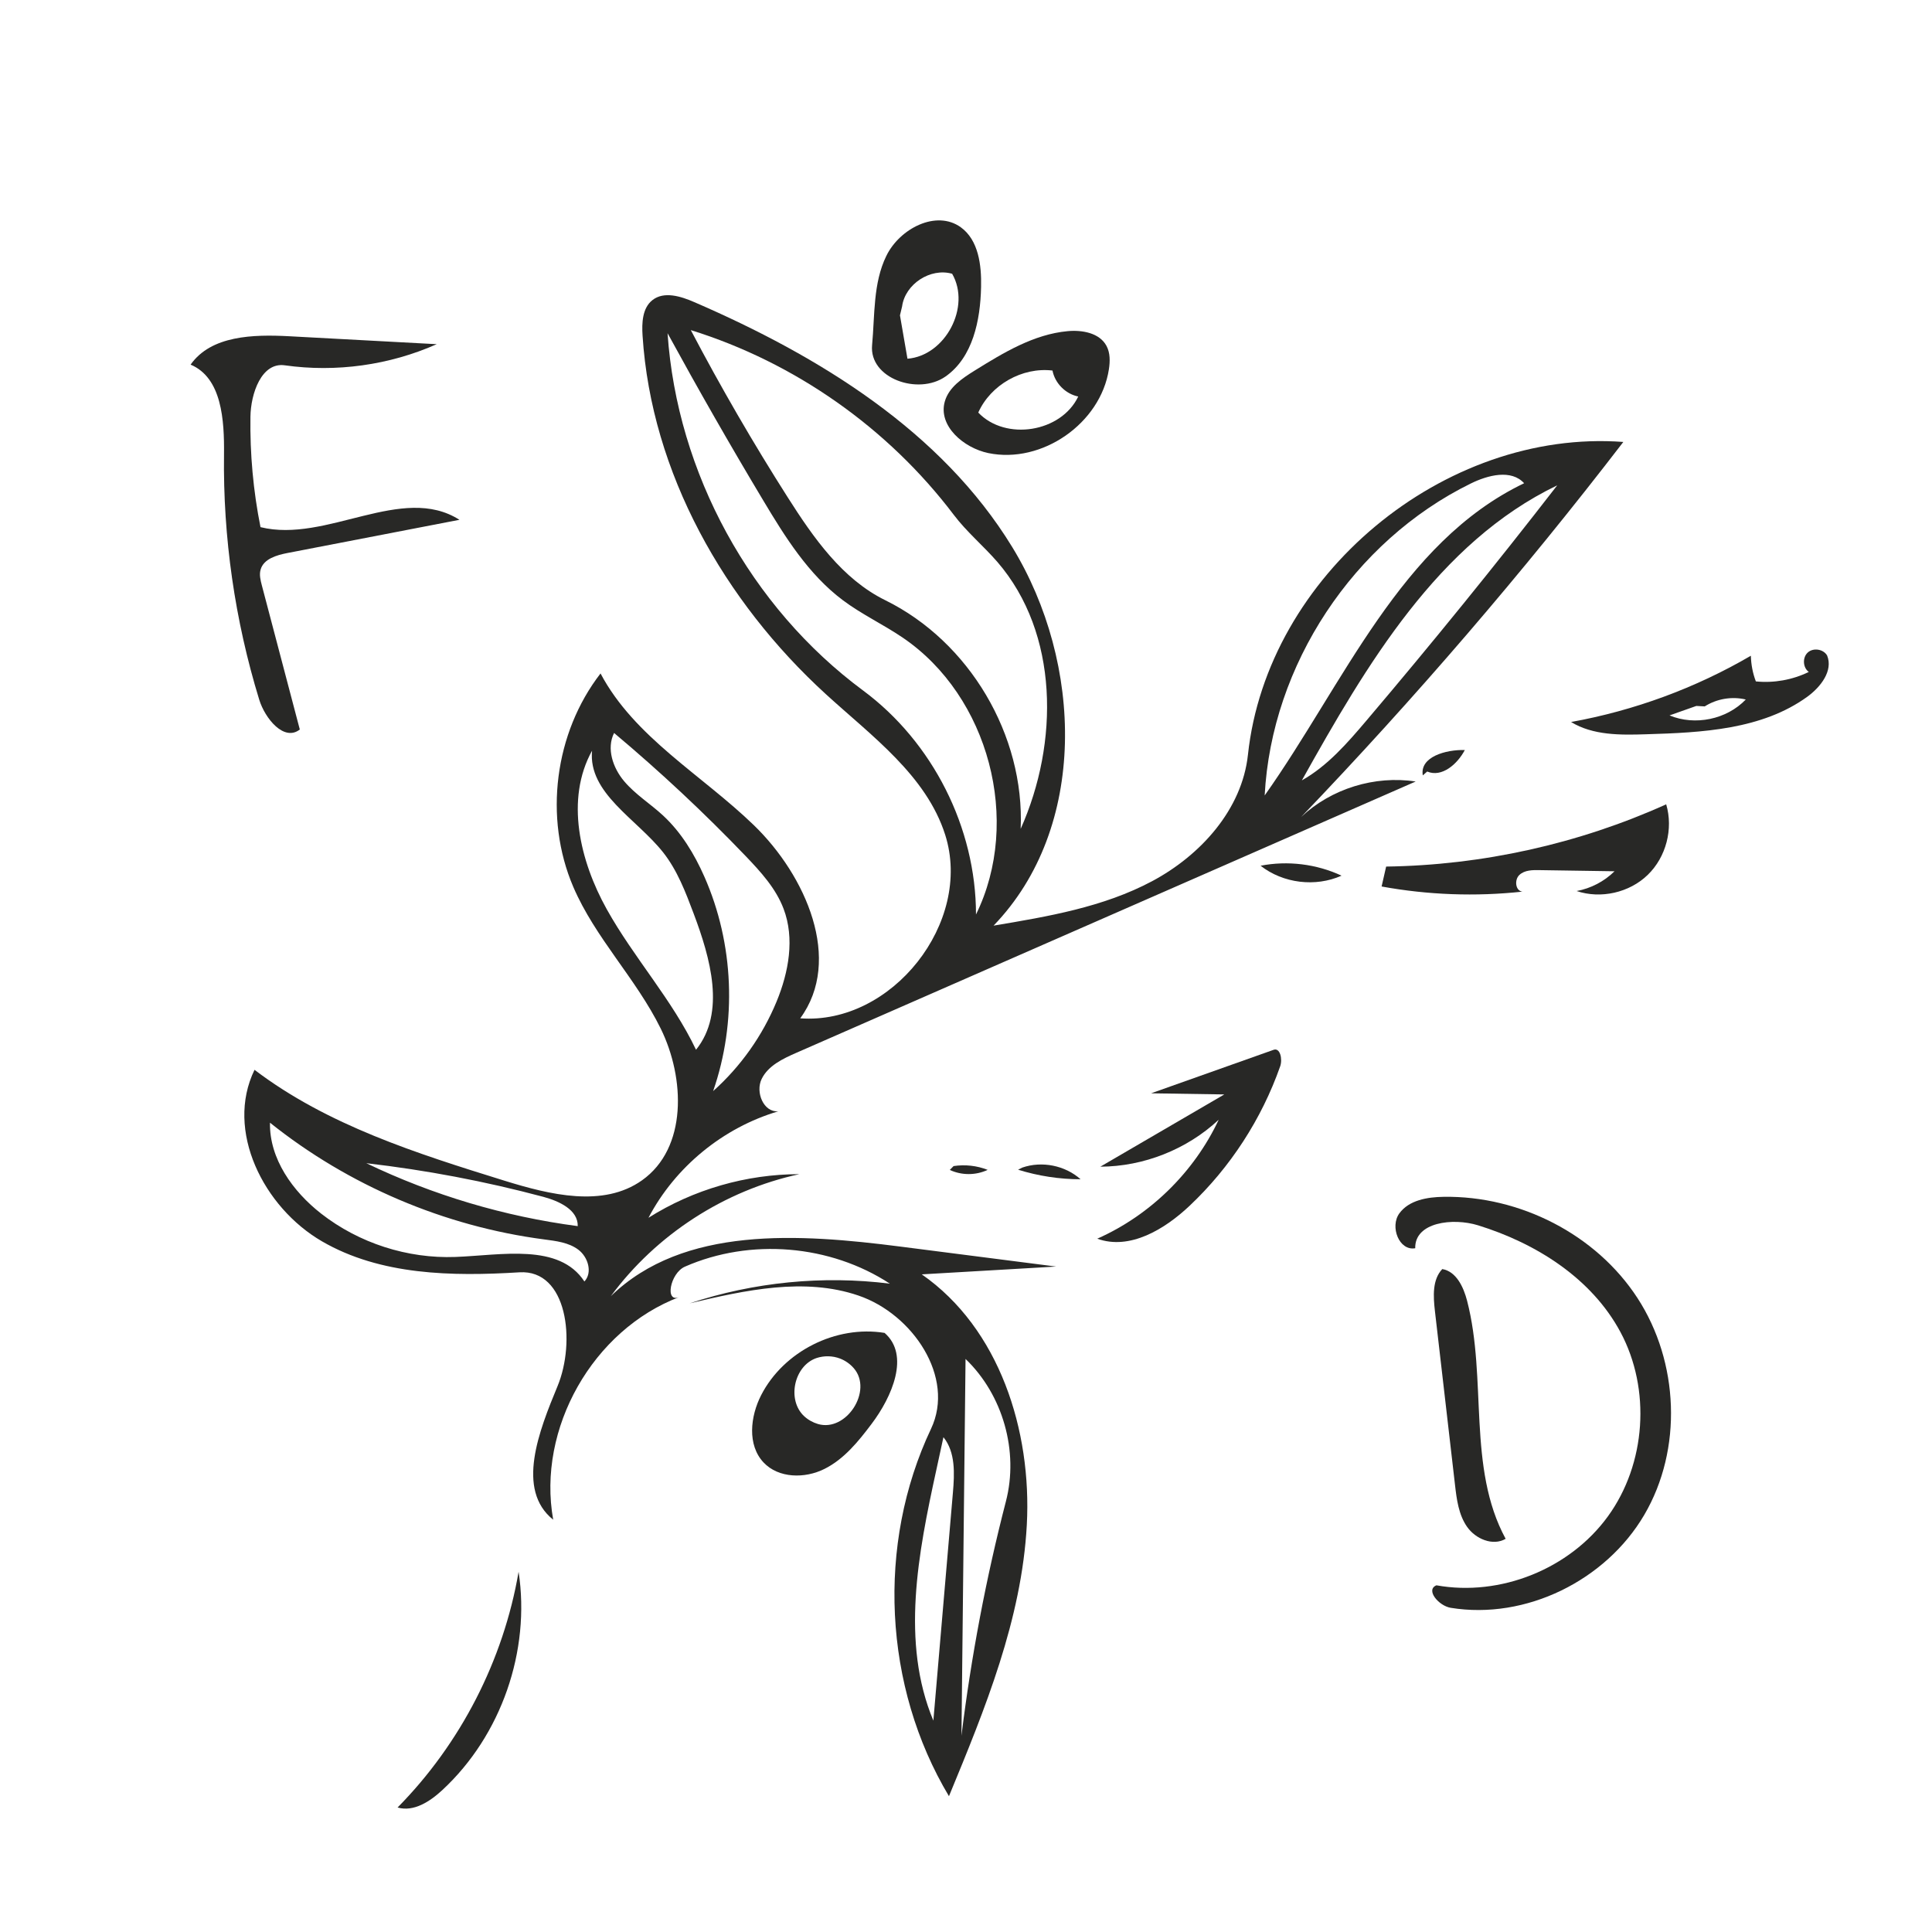 <?xml version="1.0" encoding="utf-8"?>
<!-- Generator: Adobe Illustrator 27.0.0, SVG Export Plug-In . SVG Version: 6.00 Build 0)  -->
<svg version="1.1" id="Layer_1" xmlns="http://www.w3.org/2000/svg" xmlns:xlink="http://www.w3.org/1999/xlink" x="0px" y="0px"
	 viewBox="0 0 255.12 255.12" style="enable-background:new 0 0 255.12 255.12;" xml:space="preserve">
<style type="text/css">
	.st0{fill:#282826;}
</style>
<path class="st0" d="M125.42,154.49c1.56,0.73,3.44,0.73,5-0.01c-1.42-0.56-2.99-0.73-4.5-0.5L125.42,154.49z"/>
<path class="st0" d="M134.44,154.46c2.67,0.83,5.46,1.26,8.25,1.26c-2.05-1.83-5.11-2.44-7.7-1.54L134.44,154.46z"/>
<path class="st0" d="M188.46,101.88c1.94,0.82,3.99-0.98,4.97-2.84c-2.49-0.07-5.97,0.89-5.55,3.35L188.46,101.88z"/>
<path class="st0" d="M166.46,114.32c2.97,2.33,7.25,2.85,10.69,1.31C173.84,114.09,170.04,113.62,166.46,114.32z"/>
<path class="st0" d="M58.44,236.35c7.75-7.2,11.63-18.34,10.04-28.8c-2,11.68-7.66,22.7-15.98,31.13
	C54.64,239.3,56.81,237.87,58.44,236.35z"/>
<path class="st0" d="M207.46,95.34c2.89,1.77,6.5,1.73,9.89,1.62c7.41-0.22,15.31-0.61,21.31-4.96c1.76-1.28,3.43-3.43,2.61-5.44
	c-0.49-0.85-1.82-1.06-2.55-0.4s-0.66,2,0.13,2.57c-2.16,1.05-4.6,1.49-6.99,1.25c-0.41-1.08-0.63-2.23-0.66-3.39
	C223.89,90.86,215.81,93.83,207.46,95.34 M225.11,93.28c1.59-1.01,3.59-1.35,5.42-0.91c-2.52,2.63-6.7,3.5-10.07,2.1
	c1.18-0.42,2.36-0.83,3.54-1.25L225.11,93.28z"/>
<path class="st0" d="M146.43,48.76c0.16-1.04,0.18-2.16-0.32-3.09c-0.92-1.71-3.2-2.12-5.13-1.94c-4.46,0.41-8.45,2.83-12.25,5.19
	c-1.66,1.03-3.44,2.22-3.97,4.1c-0.91,3.21,2.48,6.13,5.75,6.81C137.59,61.29,145.33,55.91,146.43,48.76 M142.38,52.36
	c-2.25,4.73-9.59,5.91-13.2,2.12c1.64-3.67,5.81-6.03,9.8-5.55C139.3,50.6,140.7,52.02,142.38,52.36z"/>
<path class="st0" d="M152,144.37c3.22,0.05,6.45,0.1,9.67,0.15c-5.46,3.18-10.91,6.36-16.37,9.54c5.74-0.02,11.44-2.29,15.63-6.2
	c-3.25,6.92-9.05,12.61-16.04,15.71c4.29,1.55,8.9-1.23,12.21-4.36c5.37-5.07,9.5-11.44,11.95-18.41c0.33-0.94-0.01-2.55-0.93-2.15
	C162.75,140.55,157.37,142.46,152,144.37z"/>
<path class="st0" d="M203.3,114.9c3.3,0.05,6.6,0.1,9.9,0.15c-1.36,1.34-3.13,2.27-5.01,2.61c3.2,1.07,6.97,0.22,9.39-2.13
	c2.43-2.35,3.4-6.08,2.44-9.32c-11.59,5.23-24.27,8.04-36.98,8.22c-0.2,0.88-0.4,1.75-0.6,2.63c6.12,1.12,12.4,1.35,18.59,0.68
	c-0.93-0.11-1.08-1.57-0.39-2.21S202.36,114.88,203.3,114.9z"/>
<path class="st0" d="M126.87,30.01c-3.25-2.34-8.08,0.18-9.83,3.78c-1.76,3.6-1.51,7.79-1.88,11.78c-0.41,4.39,6.08,6.67,9.69,4.15
	c3.61-2.52,4.61-7.42,4.7-11.83C129.62,35,129.21,31.7,126.87,30.01 M119.12,40.47c0.4-2.96,3.74-5.14,6.61-4.32
	c2.51,4.36-0.89,10.82-5.9,11.22c-0.33-1.91-0.66-3.82-0.99-5.73L119.12,40.47z"/>
<path class="st0" d="M100.82,193.11c1.98,2.11,5.46,2.16,8.05,0.86c2.59-1.29,4.48-3.63,6.22-5.94c2.7-3.57,5.1-9.08,1.72-12.02
	c-6.42-1.05-13.33,2.43-16.3,8.22C99.07,187.04,98.66,190.8,100.82,193.11 M110.91,179.39c0.71,0.27,1.35,0.72,1.84,1.29
	c2.55,2.96-0.99,8.46-4.74,7.36c-0.67-0.2-1.3-0.55-1.82-1.03c-2.31-2.14-1.35-6.66,1.63-7.68
	C108.82,179,109.93,179.02,110.91,179.39z"/>
<g>
	<path class="st0" d="M192.13,196.05c0.22,1.94,0.48,3.97,1.6,5.57s3.4,2.57,5.09,1.58c-5.1-9.39-2.41-21.08-5.09-31.43
		c-0.47-1.82-1.43-3.88-3.28-4.19c-1.33,1.41-1.19,3.61-0.97,5.54C190.37,180.77,191.25,188.41,192.13,196.05z"/>
	<path class="st0" d="M189.68,209.34c-1.48,0.6,0.3,2.71,1.88,2.97c9.92,1.62,20.49-3.61,25.57-12.28s4.58-20.19-0.9-28.62
		s-15.55-13.53-25.6-13.37c-2.16,0.03-4.58,0.44-5.85,2.19s-0.03,4.98,2.1,4.6c-0.08-3.46,4.99-4.05,8.29-3.03
		c7.68,2.37,15.01,7.01,18.81,14.1c4.05,7.56,3.38,17.4-1.66,24.34C207.28,207.18,198.12,210.86,189.68,209.34z"/>
</g>
<g>
	<path class="st0" d="M33.07,55.05c0.04-3.1,1.47-7.25,4.54-6.81c6.77,0.96,13.81-0.02,20.06-2.79c-6.5-0.35-13-0.7-19.5-1.05
		c-4.72-0.25-10.29-0.11-13,3.75c4.14,1.74,4.46,7.36,4.41,11.86c-0.14,10.95,1.44,21.92,4.65,32.38c0.77,2.51,3.29,5.57,5.36,3.94
		c-1.67-6.34-3.34-12.68-5.01-19.02c-0.18-0.69-0.37-1.43-0.16-2.12c0.41-1.39,2.09-1.88,3.51-2.16c7.58-1.46,15.16-2.92,22.74-4.39
		c-7.57-4.82-17.56,3.12-26.27,0.97C33.44,64.82,33,59.93,33.07,55.05z"/>
</g>
<path class="st0" d="M102.77,146.75c-1.94,0.16-3.05-2.53-2.19-4.28c0.86-1.75,2.78-2.66,4.56-3.44
	c27.27-11.94,54.53-23.88,81.8-35.83c-5.4-0.83-11.14,0.94-15.12,4.68c15.06-15.72,29.27-32.25,42.54-49.52
	c-23.72-1.77-47.04,17.66-49.57,41.31c-0.78,7.23-6.25,13.28-12.67,16.7c-6.42,3.42-13.74,4.66-20.92,5.86
	c12.47-12.92,11.83-34.66,2.47-49.98s-25.5-25.22-41.98-32.35c-1.79-0.78-4.02-1.48-5.55-0.26c-1.32,1.05-1.4,3-1.29,4.68
	c1.16,18.13,10.79,35.09,24.2,47.34c6.07,5.55,13.26,10.73,15.76,18.57c3.68,11.56-7.04,25.13-19.14,24.24
	c5.65-7.71,0.75-18.85-6.12-25.5s-15.78-11.6-20.25-20.04c-6.08,7.85-7.51,19.05-3.6,28.18c2.89,6.74,8.3,12.12,11.54,18.7
	s3.53,15.8-2.46,20.05c-5.13,3.64-12.16,1.91-18.17,0.05c-11.56-3.59-23.37-7.32-33-14.64c-3.91,8.03,1.19,18.17,8.91,22.65
	c7.72,4.48,17.16,4.64,26.07,4.09c6.34-0.39,7.46,9.17,5.03,15.04c-2.43,5.87-5.53,13.66-0.57,17.63
	c-2.16-12.03,5.24-25.08,16.67-29.41c-1.98,0.85-1.24-3.15,0.73-4.01c8.64-3.79,19.17-2.91,27.06,2.25
	c-8.86-1.11-17.97-0.21-26.45,2.6c7.34-1.74,15.16-3.47,22.3-1.03c7.14,2.43,12.81,10.78,9.58,17.6
	c-7.21,15.24-6.29,34.04,2.37,48.51c4.77-11.54,9.61-23.36,10.28-35.83c0.67-12.47-3.62-25.94-13.87-33.08
	c5.91-0.34,11.83-0.69,17.74-1.03c-6.86-0.88-13.73-1.76-20.59-2.64c-13.29-1.7-28.6-2.78-38.21,6.55c6-8.14,15.03-13.98,24.9-16.11
	c-7.01,0-14,2.02-19.93,5.76C89.17,154.07,95.5,148.9,102.77,146.75 M205.63,64.09c-8.16,10.54-16.57,20.9-25.2,31.07
	c-2.52,2.97-5.13,5.98-8.52,7.89C180.43,87.81,189.89,71.66,205.63,64.09 M134.78,109.45c0.54-12.36-6.78-24.73-17.88-30.19
	c-5.67-2.79-9.48-8.24-12.87-13.57c-4.57-7.18-8.85-14.56-12.81-22.1c13.73,4.27,26.05,12.93,34.73,24.4
	c1.7,2.25,3.9,4.08,5.75,6.21C139.84,83.63,139.86,98.08,134.78,109.45 M128.88,120.76c0-11.45-5.71-22.76-14.91-29.58
	C99.1,80.17,89.41,62.46,88.15,44c4.06,7.43,8.26,14.78,12.61,22.04c2.91,4.87,6,9.82,10.54,13.22c2.49,1.87,5.35,3.2,7.92,4.95
	C130.59,91.94,134.94,108.43,128.88,120.76 M94.17,144.08c3.17-9.14,2.75-19.47-1.16-28.32c-1.32-2.99-3.05-5.84-5.44-8.06
	c-1.68-1.56-3.68-2.79-5.16-4.55c-1.48-1.76-2.35-4.31-1.32-6.36c6.08,5.1,11.89,10.53,17.38,16.26c1.99,2.08,3.98,4.26,5,6.95
	c1.49,3.92,0.68,8.37-0.92,12.25C100.69,136.76,97.8,140.84,94.17,144.08 M87.57,112.56c1.87,2.37,2.96,5.24,4.02,8.06
	c2.22,5.89,4.27,13.09,0.32,18c-3.15-6.62-8.21-12.14-11.78-18.54c-3.57-6.4-5.5-14.54-1.95-20.95
	C77.65,104.75,84.06,108.12,87.57,112.56 M167,105.04c0.91-17.23,11.72-33.59,27.21-41.19c2.27-1.12,5.35-1.91,7.05-0.04
	C184.92,71.66,177.47,90.26,167,105.04 M35.65,148.25c10.36,8.29,23.02,13.68,36.17,15.41c1.59,0.21,3.28,0.4,4.56,1.37
	c1.28,0.97,1.89,3.02,0.79,4.19c-3.33-5.1-10.94-3.47-17.02-3.24c-6.34,0.24-12.74-1.82-17.74-5.72
	C38.65,157.32,35.56,153.01,35.65,148.25 M126.96,229.2c0.17-15.37,0.34-30.73,0.5-46.1c0.01-1.22,0.03-2.43,0.04-3.65
	c4.93,4.73,7.05,12.19,5.33,18.81C130.2,208.43,128.24,218.77,126.96,229.2 M123.25,227.21c-4.32-10.33-2.01-22.1,0.38-33.05
	c0.32-1.46,0.64-2.92,0.95-4.38c1.6,1.98,1.47,4.8,1.25,7.34C124.97,207.15,124.11,217.18,123.25,227.21 M48.37,153.6
	c7.88,0.91,15.7,2.39,23.37,4.44c2.08,0.56,4.6,1.71,4.55,3.87C66.62,160.64,57.16,157.82,48.37,153.6z"/>
</svg>
